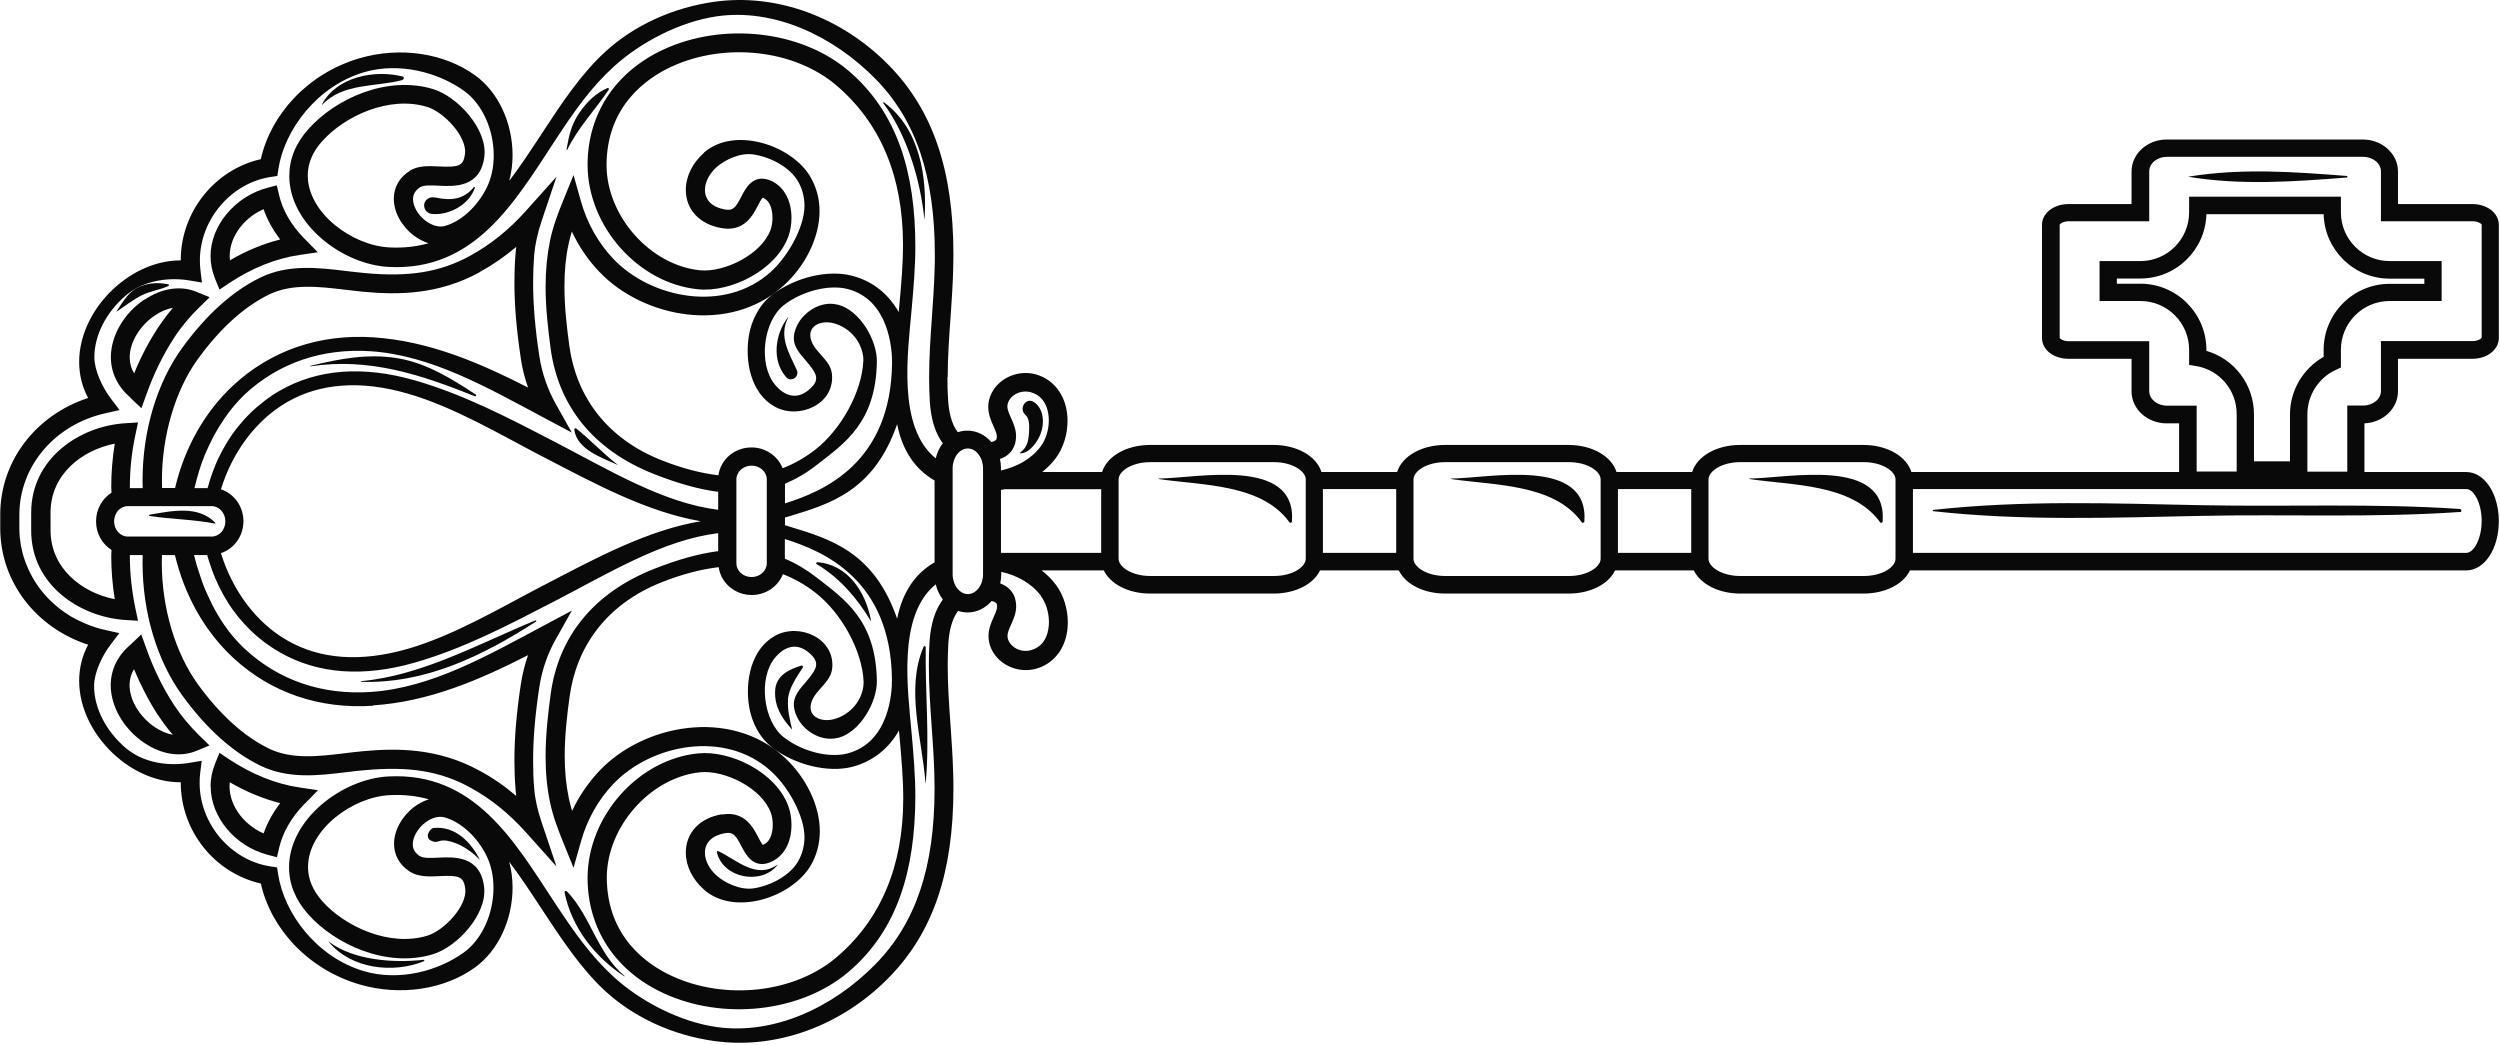 <?xml version="1.0" encoding="UTF-8"?> <svg xmlns="http://www.w3.org/2000/svg" width="110" height="46" viewBox="0 0 110 46" fill="none"><g clip-path="url(#clip0_755_2343)"><path d="M103.258 7.742C100.919 7.559 98.626 7.393 96.304 7.771C96.298 7.771 96.304 7.782 96.304 7.782C98.626 8.16 100.925 7.994 103.258 7.811C103.298 7.811 103.292 7.742 103.258 7.742Z" fill="#090909"></path><path d="M108.244 22.533C108.324 22.533 108.313 22.401 108.238 22.395C104.459 22.138 100.65 22.304 96.864 22.229C92.913 22.149 89.002 22 85.067 22.436C85.033 22.436 85.039 22.493 85.067 22.493C88.99 22.928 92.896 22.779 96.83 22.699C100.633 22.619 104.447 22.791 108.238 22.527L108.244 22.533Z" fill="#090909"></path><path d="M82.723 22.979C82.757 23.031 82.837 22.997 82.837 22.939C83.037 20.082 78.645 21.044 76.981 21.055C76.964 21.055 76.964 21.078 76.981 21.078C78.834 21.359 81.493 21.273 82.723 22.979Z" fill="#090909"></path><path d="M69.599 22.979C69.633 23.031 69.713 22.997 69.713 22.939C69.913 20.082 65.522 21.044 63.858 21.055C63.84 21.055 63.84 21.078 63.858 21.078C65.71 21.359 68.375 21.273 69.599 22.979Z" fill="#090909"></path><path d="M56.732 22.979C56.767 23.031 56.847 22.997 56.847 22.939C57.047 20.082 52.655 21.044 50.991 21.055C50.974 21.055 50.974 21.078 50.991 21.078C52.844 21.359 55.509 21.273 56.732 22.979Z" fill="#090909"></path><path d="M9.27 34.609C9.27 35.949 10.345 37.238 11.774 37.61L12.186 37.719L12.283 37.301C12.443 36.625 12.809 35.984 13.376 35.394C13.387 35.382 13.398 35.371 13.415 35.359L13.993 34.77L13.181 34.649C12.152 34.501 11.082 34.071 10.087 33.413L9.658 33.126L9.464 33.602C9.333 33.928 9.264 34.266 9.264 34.604L9.27 34.609ZM12.329 35.337C12.003 35.76 11.763 36.207 11.597 36.671C10.659 36.258 10.013 35.331 10.11 34.42C10.831 34.838 11.58 35.148 12.323 35.337H12.329Z" fill="#090909"></path><path d="M5.73 28.373C5.169 28.855 4.872 29.473 4.872 30.154C4.872 31.093 5.455 32.09 6.353 32.691C7.108 33.201 7.943 33.327 8.635 33.04L9.218 32.8L8.766 32.359C8.337 31.935 7.96 31.483 7.657 31.019C7.171 30.275 6.759 29.439 6.433 28.517L6.216 27.915L5.753 28.356C5.753 28.356 5.736 28.373 5.73 28.385V28.373ZM6.959 31.471C7.154 31.763 7.365 32.055 7.605 32.33C7.348 32.285 7.079 32.17 6.816 31.998C6.153 31.552 5.701 30.813 5.701 30.154C5.701 29.897 5.764 29.662 5.896 29.444C6.199 30.172 6.553 30.853 6.954 31.471H6.959Z" fill="#090909"></path><path d="M13.987 11.103L13.41 10.514C13.41 10.514 13.387 10.491 13.37 10.479C12.798 9.884 12.432 9.242 12.277 8.572L12.18 8.154L11.769 8.263C10.345 8.635 9.264 9.929 9.264 11.264C9.264 11.601 9.333 11.945 9.464 12.266L9.658 12.741L10.087 12.455C11.077 11.796 12.146 11.367 13.181 11.218L13.993 11.098L13.987 11.103ZM11.597 9.202C11.757 9.666 12.003 10.113 12.329 10.536C11.586 10.725 10.831 11.035 10.116 11.453C10.019 10.542 10.659 9.609 11.603 9.202H11.597Z" fill="#090909"></path><path d="M41.699 16.589C41.699 15.719 41.762 14.825 41.825 13.961C41.87 13.279 41.922 12.575 41.939 11.882C41.945 11.653 41.95 11.418 41.95 11.189C41.95 7.49 41.047 4.85 39.114 2.875C37.021 0.739 34.145 -0.309 31.417 0.08C29.604 0.338 27.906 1.111 26.642 2.268C25.556 3.258 24.675 4.598 23.829 5.892C23.36 6.608 22.897 7.312 22.405 7.96C22.502 7.605 22.553 7.227 22.553 6.831C22.553 5.4 21.924 4.049 20.907 3.316C19.569 2.348 17.624 2.033 15.812 2.565C13.536 3.235 11.912 5.039 11.477 7.003C9.453 7.461 7.954 9.317 7.954 11.441V11.458C7.005 11.453 6.016 11.836 5.169 12.552C4.112 13.451 3.483 14.711 3.483 15.919C3.483 16.486 3.614 17.018 3.877 17.511C1.573 18.261 0.011 20.294 0.011 22.63C0.011 22.739 0.011 23.14 0.011 23.248C0.011 25.585 1.573 27.618 3.877 28.368C3.614 28.86 3.483 29.398 3.483 29.96C3.483 31.168 4.112 32.428 5.169 33.327C6.01 34.042 7.005 34.426 7.954 34.42V34.438C7.954 36.562 9.447 38.417 11.477 38.875C11.917 40.845 13.536 42.643 15.812 43.313C17.624 43.846 19.574 43.531 20.907 42.563C21.919 41.824 22.553 40.479 22.553 39.047C22.553 38.658 22.502 38.274 22.405 37.919C22.897 38.566 23.36 39.27 23.829 39.986C24.681 41.28 25.561 42.626 26.642 43.617C27.906 44.773 29.604 45.552 31.417 45.804C34.145 46.188 37.021 45.146 39.114 43.01C41.053 41.034 41.95 38.394 41.95 34.695C41.95 34.466 41.95 34.231 41.939 34.002C41.922 33.309 41.87 32.605 41.825 31.924C41.762 31.059 41.699 30.166 41.699 29.295C41.699 28.946 41.71 28.62 41.727 28.311C41.756 27.835 41.865 27.257 42.156 26.879C42.288 26.925 42.431 26.948 42.579 26.948C42.991 26.948 43.363 26.753 43.632 26.444C43.666 26.45 43.7 26.461 43.729 26.472C43.837 26.518 43.855 26.564 43.86 26.587C43.906 26.741 43.82 26.93 43.723 27.148C43.614 27.389 43.494 27.663 43.494 27.99C43.494 28.144 43.523 28.293 43.574 28.442C43.86 29.227 44.781 29.662 45.616 29.416C46.462 29.164 46.983 28.391 46.983 27.383C46.983 26.782 46.794 26.18 46.462 25.734C46.279 25.488 46.068 25.281 45.833 25.098H48.567C48.858 25.699 49.647 26.117 50.608 26.117H56.041C57.001 26.117 57.796 25.699 58.082 25.098H61.547C61.839 25.699 62.628 26.117 63.589 26.117H69.021C69.982 26.117 70.777 25.699 71.063 25.098H74.528C74.82 25.699 75.615 26.117 76.57 26.117H81.996C82.957 26.117 83.752 25.699 84.038 25.098L108.513 25.098C109.319 25.098 109.948 24.148 109.948 22.934C109.948 21.72 109.319 20.769 108.513 20.769H104.035V18.628C104.853 18.593 105.511 17.975 105.511 17.219V15.787H108.782C109.433 15.787 109.948 15.386 109.948 14.877V9.889C109.948 9.38 109.439 8.979 108.782 8.979H105.511V7.547C105.511 6.768 104.819 6.139 103.967 6.139H95.332C94.48 6.139 93.788 6.768 93.788 7.547V8.979H91.014C90.363 8.979 89.848 9.38 89.848 9.889V14.877C89.848 15.386 90.357 15.787 91.014 15.787H93.788V17.219C93.788 17.998 94.48 18.628 95.332 18.628H95.881V20.769H84.101C83.889 20.082 83.037 19.578 81.991 19.578H76.564C75.517 19.578 74.665 20.082 74.454 20.769H71.126C70.914 20.082 70.062 19.578 69.016 19.578H63.583C62.537 19.578 61.685 20.082 61.473 20.769H58.145C57.933 20.082 57.081 19.578 56.035 19.578H50.602C49.556 19.578 48.704 20.082 48.492 20.769H45.856C46.073 20.597 46.279 20.391 46.451 20.162C46.782 19.721 46.971 19.12 46.971 18.513C46.971 17.511 46.445 16.732 45.605 16.48C44.77 16.234 43.849 16.669 43.563 17.454C43.511 17.597 43.483 17.751 43.483 17.906C43.483 18.232 43.603 18.507 43.712 18.748C43.809 18.965 43.895 19.154 43.849 19.309C43.843 19.332 43.826 19.378 43.717 19.423C43.689 19.435 43.654 19.441 43.62 19.452C43.351 19.143 42.98 18.948 42.568 18.948C42.419 18.948 42.282 18.971 42.145 19.017C41.847 18.645 41.745 18.061 41.716 17.585C41.693 17.27 41.687 16.95 41.687 16.6L41.699 16.589ZM31.754 35.829C30.782 35.995 30.176 36.642 30.176 37.513C30.176 38.102 30.468 38.698 30.977 39.145C31.509 39.614 32.269 39.797 33.127 39.666C34.173 39.505 35.185 38.881 35.649 38.12C35.929 37.656 36.072 37.135 36.072 36.573C36.072 35.445 35.466 34.191 34.494 33.304C32.115 31.134 28.312 31.878 26.385 33.905C25.893 34.42 25.481 35.027 25.172 35.68C25.115 35.503 25.07 35.319 25.03 35.13C24.91 34.552 24.847 33.939 24.847 33.264C24.847 32.353 24.955 31.426 25.064 30.641C25.367 28.442 26.688 26.57 29.141 25.608C30.016 25.264 30.84 25.047 31.623 24.955C31.714 25.642 32.332 26.18 33.075 26.18C33.704 26.18 34.242 25.797 34.448 25.264C34.951 25.459 35.426 25.722 35.877 26.077C37.01 26.959 37.942 28.614 37.999 30C37.999 30.114 37.987 30.223 37.965 30.332C37.827 30.95 37.341 31.46 36.718 31.637C36.118 31.809 35.483 31.511 35.712 30.87C35.9 30.338 36.547 30.023 36.615 29.421C36.764 28.099 35.18 27.383 34.105 27.973C33.041 28.557 32.778 29.977 32.961 31.093C33.075 31.775 33.413 32.456 33.973 32.886C34.985 33.664 36.438 34.014 37.507 33.739C38.399 33.504 39.108 32.937 39.554 32.141C39.566 32.244 39.572 32.347 39.583 32.45C39.663 33.373 39.743 34.249 39.743 35.13C39.743 38.12 38.748 40.473 36.798 42.128C34.957 43.691 31.903 44.035 29.547 42.935C28.483 42.443 26.699 41.223 26.699 38.595C26.711 36.356 28.632 34.197 30.817 33.979C31.886 33.876 33.521 34.672 33.916 35.76C33.973 35.915 34.002 36.104 34.002 36.293C34.002 36.459 33.973 37.014 33.579 37.169C33.573 37.169 33.567 37.169 33.562 37.175C33.51 37.117 33.424 36.957 33.367 36.848C33.138 36.407 32.761 35.669 31.766 35.84L31.754 35.829ZM30.977 6.723C30.468 7.169 30.176 7.765 30.176 8.355C30.176 9.225 30.782 9.872 31.754 10.038C32.749 10.21 33.127 9.471 33.356 9.03C33.413 8.922 33.499 8.755 33.55 8.704C33.55 8.704 33.562 8.704 33.567 8.704C33.962 8.853 33.99 9.414 33.99 9.58C33.99 9.769 33.962 9.958 33.905 10.113C33.51 11.195 31.869 11.996 30.805 11.893C28.621 11.676 26.699 9.523 26.688 7.278C26.688 4.65 28.472 3.43 29.536 2.938C31.892 1.844 34.945 2.182 36.787 3.745C38.737 5.4 39.726 7.753 39.732 10.742C39.732 11.624 39.657 12.5 39.572 13.422C39.56 13.525 39.554 13.629 39.543 13.732C39.097 12.936 38.394 12.369 37.496 12.134C36.426 11.853 34.974 12.203 33.962 12.981C33.407 13.411 33.064 14.092 32.95 14.774C32.767 15.885 33.03 17.31 34.093 17.895C35.168 18.484 36.752 17.774 36.604 16.446C36.535 15.845 35.889 15.53 35.7 14.997C35.471 14.356 36.106 14.058 36.707 14.23C37.33 14.407 37.816 14.917 37.953 15.535C37.976 15.638 37.993 15.753 37.987 15.867C37.93 17.253 36.998 18.908 35.866 19.79C35.414 20.139 34.94 20.408 34.436 20.603C34.23 20.07 33.693 19.687 33.064 19.687C32.321 19.687 31.703 20.219 31.611 20.912C30.828 20.821 30.005 20.603 29.13 20.259C26.677 19.297 25.355 17.425 25.052 15.226C24.944 14.442 24.835 13.514 24.835 12.604C24.835 11.922 24.892 11.315 25.018 10.737C25.058 10.553 25.104 10.37 25.161 10.187C25.47 10.845 25.876 11.447 26.373 11.962C28.3 13.989 32.103 14.734 34.482 12.563C35.46 11.676 36.06 10.422 36.06 9.294C36.06 8.733 35.917 8.217 35.637 7.748C35.18 6.986 34.168 6.362 33.115 6.202C32.263 6.07 31.497 6.253 30.965 6.723H30.977ZM35.935 20.46C37.17 19.498 38.536 18.593 38.582 15.919C38.599 14.963 37.827 13.663 36.89 13.411L36.821 13.399C36.123 13.233 35.368 13.709 35.071 14.321C34.608 15.283 35.374 15.621 35.809 16.331C36.026 16.686 35.877 16.921 35.563 17.173C35.054 17.591 34.522 17.431 34.105 16.933C33.35 16.034 33.579 14.127 34.494 13.422C35.3 12.798 36.484 12.506 37.301 12.718C39.12 13.193 39.257 15.375 39.251 15.965C39.206 20.34 36.283 21.605 34.539 22.149V21.284C35.014 21.084 35.483 20.815 35.94 20.454L35.935 20.46ZM33.07 20.488C33.436 20.488 33.739 20.758 33.739 21.096V24.783C33.739 25.115 33.441 25.39 33.07 25.39C32.698 25.39 32.401 25.121 32.401 24.783V21.096C32.401 20.763 32.698 20.488 33.07 20.488ZM37.301 33.149C36.478 33.367 35.3 33.069 34.494 32.445C33.579 31.741 33.35 29.828 34.105 28.935C34.522 28.436 35.054 28.276 35.563 28.694C35.877 28.952 36.026 29.187 35.809 29.542C35.374 30.257 34.608 30.59 35.071 31.552C35.363 32.164 36.123 32.634 36.821 32.473L36.89 32.462C37.827 32.216 38.599 30.91 38.582 29.954C38.536 27.285 37.17 26.375 35.935 25.413C35.477 25.058 35.014 24.783 34.534 24.583V23.718C36.278 24.262 39.2 25.528 39.246 29.902C39.251 30.492 39.12 32.668 37.296 33.149H37.301ZM34.671 23.145C34.625 23.134 34.579 23.122 34.539 23.111V22.767C34.585 22.756 34.631 22.745 34.671 22.733C36.506 22.178 38.451 21.622 39.474 18.662C39.715 19.893 40.321 20.683 41.121 21.141V24.743C40.321 25.201 39.72 25.991 39.474 27.223C38.451 24.262 36.512 23.707 34.671 23.151V23.145ZM41.916 20.603C41.916 20.128 42.219 19.733 42.585 19.733C42.951 19.733 43.254 20.134 43.254 20.603V25.27C43.254 25.745 42.951 26.14 42.585 26.14C42.219 26.14 41.916 25.739 41.916 25.27V20.603ZM45.799 26.226C46.022 26.524 46.153 26.953 46.153 27.371C46.153 27.675 46.079 28.396 45.381 28.602C44.958 28.729 44.501 28.522 44.358 28.144C44.341 28.093 44.329 28.036 44.329 27.984C44.329 27.835 44.404 27.663 44.489 27.48C44.592 27.245 44.712 26.982 44.712 26.673C44.712 26.564 44.695 26.45 44.667 26.341C44.581 26.037 44.364 25.814 44.043 25.682C44.032 25.682 44.02 25.676 44.009 25.671C44.038 25.539 44.055 25.407 44.055 25.264V25.161C44.73 25.31 45.376 25.648 45.805 26.22L45.799 26.226ZM61.433 21.519V24.325H58.208V21.519H61.433ZM74.414 21.519V24.325H71.189V21.519H74.414ZM108.524 21.519C108.839 21.519 109.193 22.12 109.193 22.922C109.193 23.724 108.839 24.325 108.524 24.325L84.169 24.325V21.519L108.524 21.519ZM96.659 17.849L95.343 17.849C94.914 17.849 94.566 17.562 94.566 17.207V15.014H91.026C90.78 15.014 90.637 14.905 90.626 14.865V9.884C90.637 9.849 90.78 9.735 91.026 9.735H94.566V7.542C94.566 7.186 94.914 6.9 95.343 6.9H103.978C104.407 6.9 104.762 7.186 104.762 7.542V9.735H108.793C109.039 9.735 109.182 9.843 109.193 9.884V14.86C109.176 14.9 109.033 15.008 108.793 15.008H104.762V17.202C104.762 17.557 104.413 17.843 103.978 17.843H103.28V20.752H101.525V18.227C101.525 17.391 102.017 16.623 102.777 16.274L103 16.171V15.386C103 14.207 103.961 13.245 105.139 13.245H107.432V11.487H105.139C103.961 11.487 103 10.525 103 9.345V8.652H96.321V9.345C96.321 10.525 95.36 11.487 94.183 11.487H92.381V13.245H94.183C95.36 13.245 96.321 14.207 96.321 15.386V16.056L96.641 16.108C97.671 16.285 98.414 17.173 98.414 18.221V20.746H96.653V17.837L96.659 17.849ZM97.087 9.425H102.24C102.28 10.994 103.566 12.26 105.145 12.26H106.671V12.489H105.145C103.544 12.489 102.24 13.794 102.24 15.398V15.701C101.336 16.211 100.759 17.184 100.759 18.232V20.299H99.175V18.232C99.175 16.921 98.311 15.793 97.082 15.438V15.392C97.082 13.789 95.778 12.483 94.177 12.483H93.142V12.254H94.177C95.755 12.254 97.042 10.989 97.082 9.42L97.087 9.425ZM76.575 20.334H82.002C82.826 20.334 83.403 20.735 83.403 21.096V24.583C83.403 24.944 82.831 25.344 82.002 25.344H76.575C75.752 25.344 75.174 24.944 75.174 24.583V21.096C75.174 20.735 75.752 20.334 76.575 20.334ZM63.595 20.334H69.027C69.851 20.334 70.428 20.735 70.428 21.096V24.583C70.428 24.944 69.856 25.344 69.027 25.344H63.595C62.771 25.344 62.194 24.944 62.194 24.583V21.096C62.194 20.735 62.765 20.334 63.595 20.334ZM50.62 20.334H56.052C56.876 20.334 57.453 20.735 57.453 21.096V24.583C57.453 24.944 56.876 25.344 56.052 25.344H50.62C49.796 25.344 49.218 24.944 49.218 24.583V21.096C49.218 20.735 49.79 20.334 50.62 20.334ZM48.452 21.519V24.325H44.072C44.072 24.325 44.055 24.325 44.043 24.325V21.559C44.095 21.548 44.152 21.536 44.203 21.525H48.447L48.452 21.519ZM44.038 20.185C44.358 20.059 44.575 19.83 44.661 19.526C44.69 19.418 44.707 19.309 44.707 19.194C44.707 18.885 44.592 18.622 44.484 18.387C44.404 18.204 44.324 18.032 44.324 17.883C44.324 17.831 44.335 17.774 44.352 17.723C44.489 17.345 44.953 17.139 45.376 17.265C46.068 17.471 46.148 18.192 46.148 18.496C46.148 18.914 46.016 19.343 45.793 19.641C45.364 20.214 44.718 20.552 44.043 20.7V20.597C44.043 20.454 44.026 20.322 43.998 20.191C44.009 20.191 44.02 20.185 44.032 20.179L44.038 20.185ZM41.487 19.498C41.339 19.687 41.23 19.916 41.173 20.168C39.463 18.788 39.949 15.489 40.115 13.577C40.195 12.672 40.275 11.745 40.275 10.845C40.275 7.576 39.474 4.93 37.33 3.109C35.254 1.346 31.829 0.956 29.187 2.182C27.071 3.167 25.853 5.016 25.853 7.261C25.864 9.975 28.095 12.472 30.719 12.729C32.143 12.873 34.139 11.905 34.688 10.405C34.779 10.158 34.825 9.872 34.825 9.586C34.825 8.784 34.465 8.166 33.87 7.931C33.133 7.645 32.795 8.297 32.618 8.652C32.378 9.122 32.258 9.282 31.903 9.219C31.343 9.122 31.017 8.807 31.017 8.36C31.017 8.017 31.211 7.639 31.531 7.353C31.875 7.049 32.555 6.7 33.161 6.797C33.968 6.923 34.762 7.393 35.094 7.948C35.294 8.28 35.397 8.658 35.397 9.059C35.397 9.947 34.722 11.223 33.927 11.951C31.903 13.794 28.644 13.136 26.985 11.389C26.328 10.697 25.836 9.826 25.567 8.876L25.235 7.702L24.778 8.83C24.561 9.362 24.338 9.941 24.206 10.565C24.075 11.201 24.006 11.87 24.006 12.609C24.006 13.571 24.12 14.527 24.229 15.346C24.572 17.837 26.076 19.801 28.798 20.866C29.816 21.267 30.742 21.531 31.6 21.64V22.43C29.181 22.132 26.837 20.7 24.332 19.401L24.229 19.349C22.331 18.364 20.369 17.345 18.259 16.738C15.983 16.085 13.987 16.234 12.329 17.179C12.209 17.247 12.089 17.322 11.974 17.396C11.929 17.425 11.889 17.459 11.849 17.488C11.78 17.534 11.706 17.585 11.643 17.637C11.591 17.677 11.54 17.717 11.488 17.763C11.431 17.809 11.38 17.849 11.322 17.895C11.265 17.946 11.208 17.998 11.157 18.043C11.111 18.084 11.065 18.124 11.025 18.164C10.968 18.221 10.911 18.284 10.854 18.341C10.819 18.381 10.779 18.416 10.745 18.456C10.682 18.524 10.625 18.593 10.568 18.662C10.539 18.696 10.511 18.73 10.482 18.765C10.419 18.839 10.362 18.919 10.305 18.994C10.282 19.023 10.259 19.057 10.236 19.086C10.179 19.172 10.122 19.257 10.065 19.343C10.047 19.372 10.03 19.395 10.013 19.423C9.956 19.515 9.899 19.612 9.847 19.71C9.836 19.733 9.819 19.756 9.807 19.778C9.75 19.881 9.698 19.985 9.647 20.088L9.618 20.145C9.567 20.254 9.515 20.368 9.47 20.483C9.464 20.5 9.458 20.511 9.453 20.529C9.401 20.649 9.361 20.769 9.315 20.889C9.315 20.901 9.31 20.912 9.304 20.924C9.258 21.05 9.218 21.176 9.184 21.307C9.184 21.313 9.184 21.325 9.178 21.33C9.161 21.382 9.15 21.428 9.132 21.479H8.555C8.583 21.365 8.612 21.256 8.641 21.141C8.641 21.124 8.646 21.113 8.652 21.096C8.681 20.992 8.715 20.884 8.744 20.78C8.749 20.758 8.755 20.74 8.761 20.718C8.795 20.62 8.824 20.523 8.858 20.425C8.869 20.397 8.875 20.374 8.886 20.345C8.921 20.254 8.955 20.162 8.989 20.076C9.001 20.042 9.018 20.013 9.029 19.979C9.064 19.893 9.098 19.813 9.138 19.733C9.155 19.692 9.172 19.658 9.19 19.618C9.224 19.544 9.258 19.469 9.298 19.395C9.321 19.355 9.344 19.309 9.361 19.269C9.395 19.2 9.43 19.131 9.47 19.068C9.493 19.023 9.521 18.977 9.55 18.931C9.584 18.868 9.618 18.811 9.658 18.748C9.687 18.696 9.721 18.65 9.756 18.599C9.79 18.547 9.824 18.49 9.859 18.439C9.893 18.387 9.933 18.33 9.973 18.278C10.007 18.232 10.036 18.186 10.07 18.141C10.116 18.084 10.162 18.026 10.207 17.969C10.236 17.929 10.27 17.895 10.299 17.854C10.35 17.791 10.408 17.734 10.465 17.671C10.488 17.643 10.516 17.614 10.539 17.585C10.619 17.499 10.705 17.413 10.791 17.333C12.272 15.965 14.182 15.312 16.315 15.455C18.974 15.633 21.444 17.053 23.903 18.364L25.161 19.034L24.463 17.791C24.092 17.127 23.846 16.417 23.732 15.678C23.543 14.436 23.457 13.405 23.457 12.432C23.457 12.025 23.474 11.619 23.503 11.229C23.543 10.754 23.651 10.267 23.84 9.695L24.486 7.776L23.137 9.282C22.388 10.118 21.581 10.765 20.678 11.258C19.363 11.974 18.019 12.197 16.046 12.014C15.789 11.991 15.526 11.956 15.257 11.928C13.987 11.773 12.678 11.619 11.454 12.214C10.23 12.81 9.075 13.852 8.017 15.306C6.908 16.835 6.273 18.954 6.273 21.13C6.273 21.25 6.273 21.365 6.279 21.479H5.713C5.713 21.479 5.713 21.445 5.713 21.428C5.713 20.672 5.793 19.899 5.959 19.126L6.073 18.587L5.524 18.622C3.511 18.742 1.372 20.168 1.372 22.556V23.346C1.372 25.734 3.511 27.154 5.524 27.28L6.073 27.314L5.959 26.776C5.799 26.003 5.713 25.224 5.713 24.474C5.713 24.457 5.713 24.44 5.713 24.422H6.279C6.279 24.537 6.273 24.657 6.273 24.772C6.273 26.948 6.908 29.066 8.017 30.595C9.075 32.05 10.23 33.092 11.454 33.687C12.678 34.283 13.987 34.128 15.257 33.974C15.52 33.939 15.783 33.911 16.046 33.888C18.019 33.71 19.363 33.928 20.678 34.644C21.581 35.136 22.388 35.783 23.137 36.619L24.486 38.125L23.84 36.207C23.646 35.634 23.537 35.148 23.503 34.672C23.468 34.283 23.457 33.876 23.457 33.47C23.457 32.496 23.543 31.466 23.732 30.223C23.846 29.484 24.086 28.774 24.463 28.11L25.161 26.867L23.903 27.538C21.444 28.849 18.974 30.269 16.315 30.446C14.182 30.59 12.272 29.937 10.791 28.568C10.705 28.488 10.619 28.408 10.539 28.322C10.511 28.293 10.482 28.259 10.453 28.23C10.402 28.173 10.35 28.116 10.299 28.058C10.265 28.018 10.236 27.978 10.202 27.944C10.156 27.892 10.11 27.835 10.07 27.778C10.036 27.732 10.007 27.686 9.973 27.646C9.933 27.595 9.893 27.538 9.859 27.486C9.824 27.44 9.796 27.389 9.761 27.337C9.727 27.285 9.693 27.228 9.658 27.177C9.624 27.125 9.596 27.068 9.561 27.016C9.533 26.965 9.498 26.913 9.47 26.856C9.435 26.799 9.407 26.741 9.378 26.684C9.35 26.633 9.321 26.581 9.298 26.524C9.27 26.461 9.241 26.404 9.212 26.341C9.19 26.289 9.167 26.238 9.138 26.186C9.109 26.123 9.081 26.054 9.052 25.991C9.029 25.94 9.012 25.894 8.989 25.843C8.961 25.774 8.932 25.705 8.909 25.631C8.892 25.585 8.875 25.533 8.858 25.488C8.829 25.413 8.806 25.339 8.784 25.264C8.766 25.218 8.755 25.172 8.738 25.127C8.715 25.047 8.686 24.972 8.663 24.892C8.652 24.852 8.641 24.812 8.629 24.766C8.606 24.68 8.583 24.6 8.561 24.514C8.555 24.485 8.549 24.451 8.538 24.422H9.115C9.132 24.485 9.15 24.548 9.172 24.611C9.178 24.634 9.184 24.657 9.195 24.68C9.23 24.789 9.264 24.898 9.304 25.006C9.315 25.035 9.321 25.064 9.332 25.092C9.373 25.195 9.407 25.299 9.453 25.396C9.464 25.43 9.475 25.459 9.493 25.488C9.533 25.585 9.578 25.676 9.618 25.768C9.636 25.802 9.653 25.837 9.67 25.871C9.716 25.957 9.761 26.049 9.807 26.134C9.83 26.175 9.847 26.209 9.87 26.243C9.916 26.323 9.962 26.404 10.013 26.484C10.036 26.524 10.065 26.564 10.087 26.604C10.139 26.678 10.184 26.753 10.236 26.822C10.265 26.862 10.299 26.902 10.328 26.942C10.379 27.011 10.43 27.074 10.482 27.142C10.516 27.188 10.55 27.228 10.591 27.268C10.642 27.326 10.694 27.389 10.745 27.446C10.785 27.492 10.831 27.532 10.871 27.578C10.922 27.629 10.974 27.686 11.025 27.738C11.071 27.784 11.122 27.829 11.168 27.87C11.22 27.915 11.271 27.961 11.322 28.007C11.38 28.053 11.437 28.099 11.494 28.144C11.546 28.184 11.591 28.225 11.637 28.259C11.706 28.311 11.774 28.356 11.849 28.408C11.889 28.436 11.929 28.465 11.974 28.494C12.089 28.568 12.209 28.643 12.329 28.711C13.987 29.656 15.983 29.805 18.259 29.152C20.369 28.545 22.331 27.526 24.229 26.541L24.332 26.49C26.837 25.19 29.181 23.752 31.6 23.46V24.251C30.742 24.359 29.816 24.623 28.798 25.024C26.076 26.094 24.566 28.053 24.229 30.544C24.12 31.357 24.006 32.319 24.006 33.275C24.006 34.014 24.069 34.684 24.206 35.319C24.338 35.944 24.561 36.516 24.778 37.054L25.235 38.182L25.567 37.009C25.836 36.058 26.322 35.188 26.985 34.495C28.644 32.748 31.903 32.09 33.927 33.934C34.722 34.655 35.397 35.938 35.397 36.825C35.397 37.232 35.294 37.604 35.094 37.936C34.762 38.492 33.968 38.961 33.161 39.087C32.555 39.179 31.875 38.83 31.531 38.526C31.211 38.24 31.017 37.867 31.017 37.518C31.017 37.072 31.337 36.757 31.903 36.659C32.258 36.596 32.378 36.757 32.618 37.226C32.801 37.575 33.133 38.234 33.87 37.948C34.471 37.713 34.825 37.094 34.825 36.293C34.825 36.007 34.779 35.72 34.688 35.474C34.145 33.974 32.143 33.006 30.719 33.149C28.089 33.407 25.864 35.904 25.853 38.618C25.853 40.862 27.065 42.712 29.187 43.697C31.829 44.922 35.248 44.533 37.33 42.769C39.474 40.948 40.269 38.309 40.275 35.033C40.275 34.134 40.195 33.201 40.115 32.302C39.949 30.383 39.463 27.091 41.173 25.711C41.23 25.963 41.344 26.192 41.487 26.381C41.15 26.822 40.95 27.446 40.898 28.253C40.875 28.585 40.87 28.923 40.87 29.295C40.87 30.194 40.932 31.105 40.995 31.987C41.041 32.657 41.093 33.35 41.11 34.025C41.115 34.249 41.121 34.472 41.121 34.695C41.121 38.16 40.298 40.61 38.519 42.426C36.609 44.373 34.008 45.535 31.543 45.191C29.896 44.962 28.152 44.035 27.008 42.987C26.002 42.065 25.27 41.028 24.406 39.717C22.611 36.98 20.867 33.968 17.092 34.163C15.068 34.266 12.718 36.035 12.718 38.165C12.718 38.904 13.004 39.597 13.558 40.227C14.748 41.561 17.018 42.597 19.037 41.99C20.123 41.664 21.444 40.221 21.301 39.024C21.135 37.65 19.986 37.702 19.3 37.736C18.968 37.753 18.631 37.77 18.471 37.667C18.265 37.535 18.162 37.364 18.162 37.146C18.162 36.825 18.385 36.442 18.716 36.19C18.997 35.978 19.305 35.892 19.569 35.966C20.283 36.167 21.009 36.831 21.416 37.673C21.61 38.074 21.713 38.555 21.713 39.064C21.713 40.215 21.204 41.332 20.415 41.904C19.294 42.718 17.573 43.193 16.006 42.729C13.953 42.122 12.506 40.215 12.238 38.469L12.192 38.165L11.889 38.12C10.145 37.85 8.784 36.241 8.784 34.455C8.784 34.312 8.789 34.174 8.806 34.031L8.875 33.475L8.326 33.567C7.468 33.71 6.347 33.602 5.535 32.914C4.661 32.17 4.14 31.151 4.14 30.183C4.14 29.605 4.489 28.86 4.855 28.379L5.25 27.858L4.615 27.715C4.478 27.686 4.346 27.652 4.22 27.612C4.18 27.6 4.134 27.583 4.094 27.566C4.009 27.538 3.923 27.509 3.843 27.474C3.791 27.457 3.746 27.434 3.7 27.412C3.626 27.383 3.551 27.349 3.483 27.314C3.431 27.291 3.385 27.263 3.334 27.24C3.265 27.205 3.202 27.171 3.134 27.131C3.082 27.102 3.037 27.074 2.991 27.039C2.928 26.999 2.871 26.959 2.808 26.919C2.762 26.885 2.716 26.85 2.671 26.816C2.613 26.776 2.556 26.73 2.505 26.684C2.459 26.65 2.419 26.61 2.373 26.57C2.322 26.524 2.27 26.478 2.219 26.427C2.179 26.387 2.139 26.346 2.099 26.306C2.053 26.255 2.007 26.209 1.961 26.157C1.921 26.112 1.887 26.072 1.853 26.026C1.807 25.974 1.767 25.917 1.727 25.865C1.693 25.82 1.658 25.774 1.63 25.728C1.59 25.671 1.555 25.613 1.521 25.556C1.493 25.51 1.464 25.459 1.435 25.413C1.401 25.356 1.372 25.293 1.338 25.23C1.315 25.178 1.287 25.132 1.264 25.081C1.235 25.018 1.207 24.955 1.184 24.892C1.161 24.84 1.138 24.789 1.121 24.737C1.098 24.669 1.075 24.6 1.052 24.537C1.035 24.485 1.018 24.434 1.006 24.382C0.984 24.308 0.972 24.233 0.955 24.159C0.944 24.108 0.932 24.062 0.921 24.016C0.904 23.919 0.892 23.821 0.881 23.724C0.881 23.695 0.875 23.672 0.869 23.644V23.632C0.858 23.506 0.852 23.38 0.852 23.254L0.852 22.653C0.852 20.517 2.407 18.685 4.626 18.186L5.261 18.043L4.866 17.522C4.506 17.041 4.152 16.297 4.152 15.719C4.152 14.751 4.672 13.732 5.547 12.993C6.359 12.306 7.48 12.197 8.338 12.34L8.886 12.432L8.818 11.876C8.801 11.739 8.795 11.596 8.795 11.453C8.795 9.666 10.162 8.057 11.9 7.788L12.203 7.742L12.249 7.438C12.518 5.692 13.964 3.785 16.017 3.178C17.578 2.72 19.3 3.19 20.426 4.003C21.215 4.575 21.724 5.692 21.724 6.843C21.724 7.353 21.621 7.834 21.427 8.234C21.021 9.07 20.3 9.74 19.58 9.941C19.323 10.015 19.014 9.929 18.728 9.717C18.396 9.466 18.173 9.082 18.173 8.761C18.173 8.544 18.276 8.378 18.482 8.24C18.636 8.137 18.98 8.154 19.311 8.171C19.997 8.206 21.147 8.257 21.313 6.883C21.456 5.686 20.135 4.243 19.048 3.917C17.024 3.31 14.759 4.341 13.57 5.681C13.009 6.305 12.729 6.998 12.729 7.742C12.729 9.872 15.079 11.642 17.104 11.745C20.878 11.939 22.622 8.927 24.418 6.19C25.276 4.879 26.007 3.837 27.02 2.92C28.163 1.878 29.907 0.951 31.554 0.716C34.019 0.367 36.621 1.535 38.531 3.482C40.303 5.291 41.133 7.748 41.133 11.212C41.133 11.435 41.133 11.659 41.121 11.882C41.104 12.558 41.053 13.251 41.007 13.921C40.944 14.802 40.881 15.707 40.881 16.612C40.881 16.978 40.892 17.322 40.91 17.654C40.961 18.461 41.161 19.086 41.499 19.526L41.487 19.498ZM16.423 31.036C18.848 30.876 21.05 29.942 23.234 28.826C23.091 29.238 22.988 29.656 22.919 30.091C22.725 31.374 22.634 32.445 22.634 33.464C22.634 33.894 22.651 34.323 22.685 34.735C22.691 34.833 22.702 34.924 22.714 35.022C22.205 34.586 21.667 34.214 21.09 33.905C19.26 32.909 17.481 32.914 15.983 33.052C15.714 33.075 15.445 33.109 15.171 33.143C14.022 33.281 12.838 33.424 11.832 32.937C10.733 32.399 9.681 31.448 8.703 30.103C7.714 28.734 7.119 26.741 7.119 24.772C7.119 24.651 7.119 24.537 7.125 24.422H7.697C8.12 26.198 9.007 27.784 10.27 28.952C11.923 30.481 14.05 31.208 16.418 31.053L16.423 31.036ZM21.09 11.979C21.667 11.664 22.205 11.292 22.714 10.863C22.702 10.96 22.691 11.052 22.685 11.149C22.651 11.561 22.634 11.991 22.634 12.42C22.634 13.434 22.725 14.505 22.919 15.793C22.982 16.223 23.091 16.646 23.234 17.053C21.05 15.936 18.848 15.003 16.423 14.842C14.062 14.688 11.934 15.415 10.276 16.944C9.012 18.112 8.12 19.698 7.703 21.473H7.131C7.131 21.359 7.125 21.239 7.125 21.124C7.125 19.154 7.72 17.156 8.709 15.793C9.687 14.447 10.739 13.497 11.837 12.959C12.838 12.472 14.027 12.609 15.177 12.747C15.451 12.781 15.72 12.81 15.989 12.838C17.487 12.976 19.265 12.981 21.095 11.985L21.09 11.979ZM4.906 21.68C4.5 21.937 4.226 22.401 4.226 22.939C4.226 23.478 4.5 23.941 4.906 24.199C4.906 24.285 4.895 24.377 4.895 24.462C4.895 25.087 4.946 25.722 5.049 26.364C3.597 26.077 2.224 25.006 2.224 23.329V22.556C2.224 20.878 3.597 19.807 5.049 19.521C4.946 20.162 4.895 20.798 4.895 21.422C4.895 21.514 4.901 21.599 4.906 21.685V21.68ZM5.627 22.269H9.31C9.641 22.269 9.916 22.567 9.916 22.939C9.916 23.311 9.647 23.609 9.31 23.609H5.627C5.295 23.609 5.021 23.311 5.021 22.939C5.021 22.567 5.29 22.269 5.627 22.269ZM9.721 24.337C10.293 24.153 10.711 23.592 10.711 22.934C10.711 22.275 10.293 21.714 9.721 21.531C10.23 19.87 11.288 18.461 12.649 17.683C14.102 16.852 15.88 16.726 17.933 17.316C19.963 17.9 21.987 19.108 23.846 20.076L23.949 20.128C26.219 21.307 28.489 22.533 30.834 22.934C28.489 23.329 26.219 24.554 23.949 25.739L23.846 25.791C21.987 26.759 19.963 27.967 17.933 28.551C15.88 29.141 14.102 29.015 12.649 28.184C11.288 27.412 10.23 25.997 9.721 24.337ZM19.34 38.549C20.186 38.509 20.403 38.56 20.472 39.104C20.564 39.86 19.546 40.943 18.797 41.172C17.127 41.675 15.171 40.765 14.182 39.654C13.764 39.185 13.553 38.681 13.553 38.154C13.553 36.499 15.514 35.067 17.138 34.987C17.773 34.953 18.345 35.022 18.871 35.17C18.648 35.239 18.425 35.354 18.219 35.508C17.676 35.921 17.338 36.545 17.338 37.129C17.338 37.627 17.584 38.062 18.03 38.349C18.413 38.595 18.888 38.572 19.351 38.549H19.34ZM18.019 7.524C17.573 7.811 17.327 8.246 17.327 8.744C17.327 9.328 17.664 9.952 18.207 10.364C18.413 10.519 18.636 10.634 18.859 10.702C18.333 10.851 17.762 10.92 17.127 10.886C15.503 10.806 13.541 9.374 13.541 7.719C13.541 7.192 13.753 6.683 14.17 6.219C15.16 5.108 17.115 4.197 18.785 4.701C19.534 4.925 20.552 6.013 20.461 6.768C20.392 7.312 20.175 7.364 19.328 7.324C18.865 7.301 18.39 7.278 18.007 7.524H18.019Z" fill="#090909"></path><path d="M6.359 13.176C5.455 13.777 4.878 14.774 4.878 15.713C4.878 16.394 5.175 17.013 5.736 17.494C5.741 17.505 5.753 17.511 5.759 17.522L6.222 17.963L6.439 17.362C6.765 16.446 7.177 15.604 7.663 14.86C7.966 14.39 8.343 13.938 8.772 13.52L9.224 13.079L8.641 12.838C7.949 12.552 7.114 12.678 6.359 13.188V13.176ZM6.959 14.402C6.559 15.02 6.199 15.696 5.902 16.429C5.77 16.211 5.707 15.976 5.707 15.719C5.707 15.06 6.153 14.321 6.822 13.875C7.085 13.697 7.354 13.588 7.611 13.543C7.371 13.823 7.16 14.11 6.965 14.402H6.959Z" fill="#090909"></path><path d="M34.591 16.595C34.808 16.841 35.191 16.578 35.06 16.285C34.717 15.518 34.248 14.814 34.682 13.966C34.682 13.961 34.682 13.955 34.671 13.961C34.105 14.688 33.939 15.856 34.591 16.595Z" fill="#090909"></path><path d="M45.782 19.097C45.965 18.65 45.936 17.998 45.507 17.7C45.141 17.442 44.798 17.992 45.13 18.267C45.307 18.416 45.29 18.799 45.278 19C45.255 19.389 45.21 19.681 44.878 19.922C44.872 19.927 44.878 19.945 44.884 19.945C45.295 19.956 45.65 19.435 45.782 19.103V19.097Z" fill="#090909"></path><path d="M19.157 8.693C18.991 8.658 18.831 8.693 18.728 8.836C18.665 8.927 18.648 9.007 18.671 9.116C18.705 9.282 18.842 9.403 19.014 9.414C19.763 9.483 20.655 9.002 20.895 8.257C20.907 8.229 20.866 8.212 20.849 8.234C20.386 8.796 19.831 8.83 19.162 8.693H19.157Z" fill="#090909"></path><path d="M25.504 4.942C25.138 5.48 25.035 5.95 24.927 6.58C24.927 6.602 24.955 6.602 24.961 6.585C25.424 5.629 26.196 4.822 26.785 3.946C26.814 3.905 26.768 3.854 26.722 3.877C26.219 4.094 25.813 4.495 25.504 4.948V4.942Z" fill="#090909"></path><path d="M25.27 18.914C25.39 19.784 26.488 20.139 27.168 20.454C27.174 20.454 27.18 20.448 27.168 20.443C26.528 19.95 25.985 19.355 25.356 18.857C25.316 18.822 25.258 18.868 25.27 18.914Z" fill="#090909"></path><path d="M17.704 3.516C17.773 3.499 17.796 3.384 17.716 3.367C16.492 3.052 14.799 3.379 14.165 4.598C14.165 4.604 14.165 4.621 14.176 4.61C15.091 3.642 16.515 3.837 17.704 3.522V3.516Z" fill="#090909"></path><path d="M20.935 17.362C19.889 16.675 18.791 15.988 17.538 15.77C16.206 15.541 14.959 15.782 13.661 16.097C13.644 16.097 13.65 16.125 13.661 16.119C16.246 15.724 18.522 16.486 20.895 17.436C20.941 17.454 20.975 17.385 20.935 17.356V17.362Z" fill="#090909"></path><path d="M15.892 29.971C15.892 29.971 15.88 29.994 15.892 30C18.722 30.091 21.255 28.849 23.583 27.349C23.611 27.331 23.594 27.285 23.56 27.297C21.084 28.311 18.591 29.719 15.892 29.971Z" fill="#090909"></path><path d="M31.606 37.45C31.572 37.432 31.537 37.472 31.543 37.507C31.823 38.652 33.51 38.956 34.213 38.057C34.213 38.057 34.213 38.045 34.202 38.051C33.27 38.698 32.429 37.845 31.606 37.45Z" fill="#090909"></path><path d="M19.099 36.425C18.985 36.436 18.905 36.539 18.859 36.636C18.854 36.654 18.842 36.676 18.836 36.694C18.796 36.785 18.842 36.923 18.928 36.968C19.059 37.037 19.151 37.072 19.294 37.02C19.528 36.934 19.774 37.003 20.003 37.083C20.409 37.226 20.826 37.524 21.118 37.845C20.741 37.06 20.026 36.339 19.094 36.43L19.099 36.425Z" fill="#090909"></path><path d="M24.841 39.27C25.155 40.811 26.162 42.099 27.466 42.958C27.477 42.964 27.483 42.953 27.477 42.941C26.265 41.922 26.007 40.33 24.944 39.219C24.904 39.179 24.829 39.208 24.846 39.265L24.841 39.27Z" fill="#090909"></path><path d="M40.732 28.482C40.732 28.425 40.658 28.408 40.635 28.465C39.835 30.338 40.578 32.502 40.721 34.455C40.721 34.461 40.732 34.455 40.732 34.455C40.91 32.468 40.704 30.475 40.732 28.488V28.482Z" fill="#090909"></path><path d="M38.891 4.495C38.891 4.495 38.845 4.512 38.857 4.53C39.897 5.91 40.498 7.919 40.669 9.626C40.669 9.632 40.681 9.626 40.681 9.626C40.795 7.782 40.481 5.663 38.885 4.495H38.891Z" fill="#090909"></path><path d="M14.473 41.452C15.457 42.638 17.298 42.844 18.653 42.294C18.688 42.277 18.671 42.225 18.631 42.231C17.31 42.38 15.56 42.254 14.479 41.441C14.479 41.441 14.468 41.441 14.473 41.452Z" fill="#090909"></path><path d="M7.417 12.581C7.417 12.581 7.445 12.518 7.417 12.512C6.994 12.426 6.599 12.438 6.193 12.592C5.667 12.793 5.421 13.262 5.124 13.703C5.124 13.709 5.124 13.714 5.135 13.709C5.501 13.463 5.861 13.182 6.25 12.987C6.616 12.804 7.045 12.752 7.417 12.581Z" fill="#090909"></path><path d="M9.476 23.008C8.721 22.212 7.531 22.487 6.582 22.647C6.548 22.647 6.553 22.704 6.582 22.704C7.537 22.848 8.509 22.853 9.458 23.037C9.476 23.037 9.487 23.014 9.476 23.002V23.008Z" fill="#090909"></path><path d="M34.671 30.779C34.694 30.292 35.071 29.765 35.323 29.37C35.346 29.335 35.317 29.273 35.265 29.284C34.711 29.45 34.127 29.731 34.105 30.406C34.076 31.093 34.396 31.597 34.842 32.09H34.854C34.745 31.655 34.648 31.231 34.671 30.784V30.779Z" fill="#090909"></path><path d="M35.963 24.737C35.917 24.737 35.889 24.8 35.935 24.823C36.947 25.424 37.713 26.323 38.313 27.32H38.325C38.108 26.072 37.318 24.84 35.963 24.737Z" fill="#090909"></path></g><defs><clipPath id="clip0_755_2343"><rect width="45.873" height="109.96" fill="white" transform="matrix(0 -1 1 0 0 45.873)"></rect></clipPath></defs></svg> 